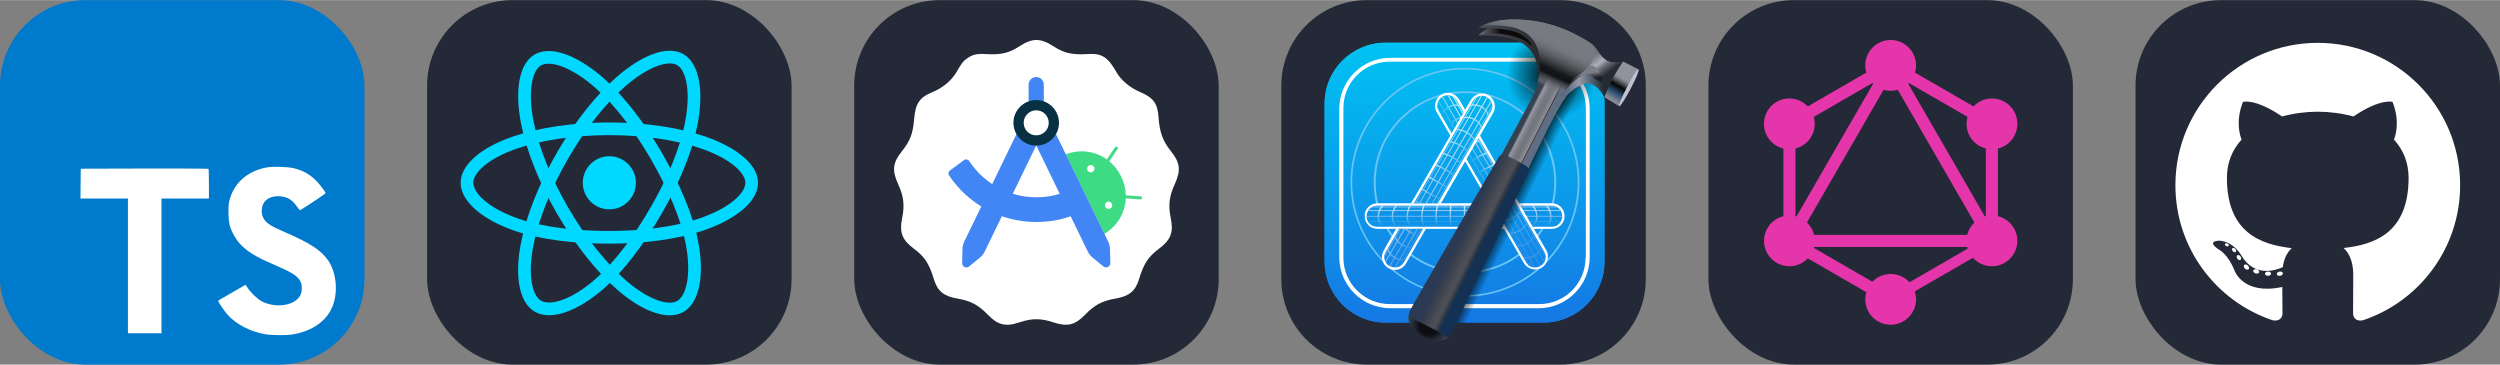 
            <svg width="329" height="48" viewBox="0 0 1756 256" fill="none" xmlns="http://www.w3.org/2000/svg" xmlns:xlink="http://www.w3.org/1999/xlink" version="1.1">
        
		<rect x="0" y="0" width="1756" height="256" fill="#808080" stroke="none"/>
        
		<g transform="translate(0, 0)">
            
			<svg xmlns="http://www.w3.org/2000/svg" width="256" height="256" fill="none" viewBox="0 0 256 256"><rect width="256" height="256" fill="#007ACC" rx="60"/><path fill="#fff" d="M56.611 128.849L56.53 139.333H73.19H89.85L89.85 186.673V234.012H101.635H113.419V186.673L113.419 139.333H130.079H146.739V129.052C146.739 123.363 146.618 118.609 146.455 118.487C146.333 118.325 126.056 118.243 101.472 118.284L56.733 118.406L56.611 128.849Z"/><path fill="#fff" d="M206.567 118.108C213.068 119.734 218.026 122.619 222.577 127.332C224.934 129.852 228.428 134.444 228.713 135.541C228.794 135.866 217.66 143.343 210.915 147.528C210.671 147.691 209.695 146.634 208.598 145.009C205.307 140.214 201.853 138.141 196.57 137.776C188.809 137.247 183.811 141.311 183.852 148.097C183.852 150.088 184.136 151.266 184.949 152.892C186.655 156.427 189.825 158.54 199.781 162.847C218.107 170.731 225.949 175.932 230.826 183.327C236.271 191.576 237.49 204.742 233.792 214.535C229.729 225.181 219.651 232.414 205.469 234.812C201.081 235.584 190.678 235.462 185.965 234.609C175.684 232.78 165.932 227.701 159.918 221.037C157.561 218.436 152.969 211.65 153.254 211.162C153.375 211 154.432 210.35 155.61 209.659C156.748 209.009 161.056 206.53 165.119 204.173L172.474 199.906L174.018 202.182C176.172 205.473 180.885 209.984 183.73 211.487C191.897 215.795 203.113 215.185 208.639 210.228C210.996 208.074 211.971 205.839 211.971 202.548C211.971 199.581 211.605 198.281 210.061 196.046C208.07 193.202 204.007 190.804 192.466 185.806C179.26 180.117 173.571 176.582 168.37 170.974C165.363 167.724 162.518 162.522 161.34 158.174C160.365 154.558 160.121 145.496 160.893 141.839C163.615 129.08 173.246 120.181 187.143 117.539C191.654 116.686 202.137 117.011 206.567 118.108Z"/></svg>
		</g>
		
		<g transform="translate(300, 0)">
            
			<svg xmlns="http://www.w3.org/2000/svg" width="256" height="256" fill="none" viewBox="0 0 256 256" id="react">
<style>
#react {
    rect {fill: #242938}

    @media (prefers-color-scheme: light) {
        rect {fill: #F4F2ED}
    }
}
</style>
<rect width="256" height="256" fill="#242938" rx="60"/>
<path fill="#00D8FF" d="M128.001 146.951C138.305 146.951 146.657 138.598 146.657 128.295C146.657 117.992 138.305 109.639 128.001 109.639C117.698 109.639 109.345 117.992 109.345 128.295C109.345 138.598 117.698 146.951 128.001 146.951Z"/>
<path fill-rule="evenodd" stroke="#00D8FF" stroke-width="8.911" d="M128.002 90.363C153.05 90.363 176.319 93.957 193.864 99.998C215.003 107.275 228 118.306 228 128.295C228 138.704 214.226 150.423 191.525 157.944C174.363 163.63 151.779 166.598 128.002 166.598C103.624 166.598 80.539 163.812 63.183 157.881C41.225 150.376 28 138.506 28 128.295C28 118.387 40.41 107.441 61.252 100.175C78.862 94.035 102.705 90.363 127.998 90.363H128.002Z" clip-rule="evenodd"/>
<path fill-rule="evenodd" stroke="#00D8FF" stroke-width="8.911" d="M94.981 109.438C107.495 87.74 122.232 69.378 136.23 57.197C153.094 42.521 169.144 36.773 177.796 41.762C186.813 46.962 190.084 64.75 185.259 88.171C181.614 105.879 172.9 126.925 161.021 147.523C148.842 168.641 134.897 187.247 121.09 199.315C103.619 214.587 86.728 220.114 77.883 215.013C69.3 210.067 66.018 193.846 70.136 172.161C73.615 153.838 82.345 131.349 94.977 109.438L94.981 109.438Z" clip-rule="evenodd"/>
<path fill-rule="evenodd" stroke="#00D8FF" stroke-width="8.911" d="M95.012 147.578C82.463 125.904 73.919 103.962 70.353 85.752C66.06 63.811 69.095 47.035 77.74 42.032C86.749 36.816 103.792 42.866 121.674 58.744C135.194 70.748 149.077 88.805 160.99 109.383C173.204 130.481 182.358 151.856 185.919 169.844C190.425 192.608 186.778 210.001 177.941 215.116C169.367 220.08 153.676 214.825 136.945 200.427C122.809 188.263 107.685 169.468 95.012 147.578Z" clip-rule="evenodd"/>
</svg>

		</g>
		
		<g transform="translate(600, 0)">
            
			<svg width="256" height="256" viewBox="0 0 256 256" fill="none" xmlns="http://www.w3.org/2000/svg" id="androidstudio">
<style>
#androidstudio {
    rect {fill: #242938}

    @media (prefers-color-scheme: light) {
        rect {fill: #F4F2ED}
    }
}
</style>
<rect width="256" height="256" rx="60" fill="#242938"/>
<path d="M103.856 227.535C100.481 226.733 97.654 224.86 93.7 220.804C87.095 214.028 81.733 211.205 72.416 209.603C62.75 207.939 58.456 204.345 55.873 195.765C52.685 185.172 49.354 180.1 42.034 174.693C33.729 168.559 31.599 163.151 33.625 153.348C35.503 144.27 34.784 137.815 30.971 129.516C26.422 119.615 26.983 114.325 33.444 106.213C39.368 98.775 41.227 93.86 42.114 83.289C43.009 72.62 45.977 68.245 54.718 64.703C62.012 61.747 68.254 56.615 71.713 50.729C75.713 43.921 76.297 43.141 78.777 41.291C82.777 38.306 86.011 37.48 92.171 37.866C102.872 38.536 108.606 37.251 115.791 32.573C125.159 26.476 130.841 26.476 140.208 32.573C147.395 37.251 153.13 38.536 163.829 37.866C173.948 37.231 178.158 39.886 184.326 50.797C187.383 56.202 193.629 61.464 200.468 64.391C210.206 68.559 213.035 72.363 213.754 82.248C214.532 92.954 216.727 98.939 222.542 106.213C229.017 114.309 229.582 119.605 225.028 129.516C221.217 137.815 220.497 144.27 222.374 153.348C224.402 163.151 222.27 168.559 213.967 174.693C206.647 180.1 203.316 185.172 200.128 195.765C197.546 204.345 193.25 207.939 183.585 209.603C174.246 211.209 168.881 214.04 162.3 220.826C155.005 228.349 149.776 229.59 139.579 226.219C131.238 223.461 124.816 223.449 116.51 226.176C110.69 228.086 107.589 228.419 103.856 227.535Z" fill="#FFFFFF"/>
<path d="M163.849 119.518C163.219 118.231 163.759 116.69 165.044 116.06C166.329 115.43 167.872 115.97 168.502 117.255C169.131 118.54 168.592 120.083 167.307 120.713C166.022 121.342 164.479 120.803 163.849 119.518ZM176.354 145.22C175.724 143.935 176.264 142.392 177.549 141.763C178.834 141.133 180.377 141.674 181.006 142.959C181.636 144.244 181.097 145.785 179.812 146.415C178.527 147.045 176.984 146.506 176.354 145.22ZM177.446 111.87C169.222 105.998 158.49 104.48 148.556 108.324L175.711 164.163C184.862 158.727 190.286 149.333 190.748 139.244L201.055 139.977C201.196 139.988 201.337 139.969 201.472 139.924C201.606 139.879 201.73 139.808 201.836 139.714C201.942 139.621 202.029 139.508 202.091 139.381C202.153 139.253 202.19 139.115 202.198 138.974C202.208 138.833 202.19 138.691 202.146 138.557C202.101 138.423 202.029 138.299 201.936 138.193C201.843 138.086 201.73 138 201.603 137.937C201.476 137.875 201.337 137.839 201.196 137.831L190.76 137.085C190.658 132.69 189.605 128.205 187.509 123.887C185.415 119.581 182.536 115.983 179.143 113.181L185.003 104.506C185.158 104.271 185.213 103.985 185.158 103.709C185.103 103.433 184.942 103.19 184.71 103.031C184.478 102.873 184.192 102.812 183.916 102.862C183.639 102.912 183.393 103.068 183.23 103.298L177.446 111.858" fill="#3DDC84"/>
<path d="M152.411 132.895C144.752 136.597 136.514 138.472 127.929 138.472C118.575 138.479 109.366 136.157 101.134 131.714C92.902 127.272 85.906 120.85 80.777 113.027C79.968 111.794 78.297 111.498 77.103 112.372L67.245 119.632C66.127 120.455 65.869 122.023 66.653 123.18C73.396 133.241 82.515 141.484 93.203 147.182C103.89 152.88 115.817 155.856 127.929 155.848C139.149 155.848 149.931 153.394 159.968 148.548L152.411 132.895ZM122.507 71.118H133.174V59.334C133.174 56.39 130.783 54.001 127.84 54.001C124.896 54.001 122.507 56.39 122.507 59.334V71.118Z" fill="#4285F4"/>
<path d="M113.96 94.123L77.294 169.587C76.501 171.214 76.072 172.994 76.034 174.804L75.816 184.687C75.765 187.245 78.721 188.684 80.7 187.065L88.334 180.792C89.735 179.645 90.871 178.207 91.662 176.579L127.801 102.18L113.972 94.135L113.96 94.123ZM179.656 174.792C179.619 172.979 179.182 171.206 178.397 169.575L141.733 94.109L127.903 102.18L164.042 176.551C164.837 178.179 165.972 179.616 167.37 180.767L175.004 187.039C176.984 188.659 179.952 187.218 179.889 184.662L179.67 174.778L179.656 174.792Z" fill="#4285F4"/>
<path d="M127.839 70.18C119.01 70.18 111.839 77.365 111.839 86.18C111.839 94.996 119.024 102.18 127.839 102.18C136.655 102.18 143.839 94.996 143.839 86.18C143.839 77.365 136.655 70.18 127.839 70.18ZM127.839 94.983C122.995 94.983 119.036 91.039 119.036 86.18C119.036 81.323 122.981 77.377 127.839 77.377C132.697 77.377 136.643 81.323 136.643 86.18C136.643 91.039 132.697 94.983 127.839 94.983Z" fill="#073042"/>
</svg>

		</g>
		
		<g transform="translate(900, 0)">
            
			<svg width="256" height="256" viewBox="0 0 256 256" fill="none" xmlns="http://www.w3.org/2000/svg" id="xcode">
<style>
#xcode {
    path.rect {fill: #242938}

    @media (prefers-color-scheme: light) {
        path.rect {fill: #F4F2ED}
    }
}
</style>
<g clip-path="url(#clip0_151_177)">
<path d="M60 0H196C229.1 0 256 26.9 256 60V196C256 229.1 229.1 256 196 256H60C26.9 256 0 229.1 0 196V60C0 26.9 26.9 0 60 0Z" fill="#242938" class="rect"/>
<path d="M73.3 29.9H184.1C207.8 29.9 227 49.1 227 72.8V183.6C227 207.3 207.8 226.5 184.1 226.5H73.3C49.6 226.5 30.4 207.3 30.4 183.6V72.8C30.3 49.1 49.6 29.9 73.3 29.9Z" fill="url(#paint0_linear_151_177)"/>
<path d="M180.7 40.5H76.6C56.8 40.5 40.7 56.6 40.7 76.4V180.5C40.7 200.3 56.8 216.4 76.6 216.4H180.7C200.5 216.4 216.6 200.3 216.6 180.5V76.2C216.6 56.4 200.6 40.5 180.7 40.5ZM213.7 180.9C213.7 198.9 199.2 213.5 181.1 213.5H76.2C58.4 213.5 43.6 199 43.6 180.9V75.8C43.6 57.8 58.1 43.2 76.2 43.2H181.3C199.1 43.2 213.9 57.7 213.9 75.8V180.9H213.7Z" fill="white"/>
<path d="M129 47.5C84.7 47.5 48.6 83.6 48.6 127.9C48.6 172.2 84.7 208.3 129 208.3C173.5 208.3 209.4 172.2 209.4 127.9C209.4 83.6 173.3 47.5 129 47.5ZM129 207.2C85.3 207.2 49.8 171.7 49.8 128C49.8 84.3 85.3 48.7 129 48.7C172.7 48.7 208.2 84.2 208.2 127.9C208.2 171.6 172.7 207.2 129 207.2Z" fill="#69C5F3"/>
<path d="M129 64C93.5 64 64.9 92.6 64.9 128.1C64.9 163.6 93.5 192 129 192C164.5 192 193.1 163.4 193.1 127.9C193.1 92.4 164.3 64 129 64ZM129 190.7C94.3 190.7 66.3 162.7 66.3 128C66.3 93.3 94.3 65.3 129 65.3C163.7 65.3 191.7 93.3 191.7 128C191.7 162.7 163.5 190.7 129 190.7Z" fill="#68C5F4"/>
<path d="M67.568 142.668H189.968C195.068 142.668 198.968 146.768 198.968 151.668C198.968 156.768 194.868 160.668 189.968 160.668H67.568C62.468 160.668 58.568 156.568 58.568 151.668C58.368 146.768 62.468 142.668 67.568 142.668Z" fill="white"/>
<path d="M67.168 144.368H189.968C193.868 144.368 197.268 147.468 197.268 151.668V151.868C197.268 155.768 194.168 159.168 189.968 159.168H67.168C63.268 159.168 59.868 156.068 59.868 151.868V151.468C60.168 147.568 63.268 144.368 67.168 144.368Z" fill="#0A93E9"/>
<path d="M64.268 158.368H193.068L194.068 157.768H63.268L64.268 158.368Z" fill="#1694EA"/>
<path d="M61.368 155.968H195.868L196.268 155.368H60.968L61.368 155.968Z" fill="#319DEC"/>
<path d="M60.168 152.268H197.268V151.468H60.168V152.268Z" fill="#65B1EE"/>
<path d="M61.568 147.368H196.068L196.268 147.768L196.468 148.168H61.168L61.368 147.768L61.568 147.368Z" fill="#8EC6F3"/>
<path d="M64.468 144.968H193.068L193.668 145.168L194.268 145.568H63.268L63.868 145.168L64.468 144.968Z" fill="#95CAF3"/>
<path d="M186.468 144.368H185.468C185.468 144.368 188.768 146.768 188.768 151.968C188.768 156.868 185.468 159.068 185.468 159.068H186.468C186.468 159.068 189.768 157.468 189.768 151.968C189.768 146.168 186.468 144.368 186.468 144.368Z" fill="url(#paint1_linear_151_177)"/>
<path d="M177.068 144.368H176.068C176.068 144.368 178.968 147.068 178.968 151.968C178.968 156.268 176.068 159.068 176.068 159.068H177.068C177.068 159.068 179.968 156.868 179.968 151.968C179.768 146.768 177.068 144.368 177.068 144.368Z" fill="url(#paint2_linear_151_177)"/>
<path d="M128.168 144.368H129.168V159.168H128.168V144.368Z" fill="url(#paint3_linear_151_177)"/>
<path d="M118.568 144.368H119.568C119.568 144.368 119.168 148.068 119.168 151.968C119.168 155.468 119.568 159.068 119.568 159.068H118.568C118.568 159.068 118.168 155.568 118.168 151.968C118.168 148.168 118.568 144.368 118.568 144.368Z" fill="url(#paint4_linear_151_177)"/>
<path d="M109.168 144.368H110.168C110.168 144.368 109.168 148.068 109.168 151.968C109.168 155.468 110.168 159.068 110.168 159.068H109.168C109.168 159.068 108.168 155.568 108.168 151.968C108.168 148.168 109.168 144.368 109.168 144.368Z" fill="url(#paint5_linear_151_177)"/>
<path d="M99.568 144.368H100.568C100.568 144.368 99.168 148.068 99.168 151.968C99.168 155.468 100.568 159.068 100.568 159.068H99.568C99.568 159.068 98.168 155.568 98.168 151.968C98.168 148.168 99.568 144.368 99.568 144.368Z" fill="url(#paint6_linear_151_177)"/>
<path d="M89.968 144.368H90.968C90.968 144.368 88.968 147.468 88.968 151.968C88.968 155.868 90.968 159.068 90.968 159.068H89.968C89.968 159.068 87.968 155.968 87.968 151.968C87.968 147.568 89.968 144.368 89.968 144.368Z" fill="url(#paint7_linear_151_177)"/>
<path d="M80.368 144.368H81.368C81.368 144.368 78.468 147.068 78.468 151.968C78.468 156.268 81.368 159.068 81.368 159.068H80.368C80.368 159.068 77.468 156.868 77.468 151.968C77.568 146.768 80.368 144.368 80.368 144.368Z" fill="url(#paint8_linear_151_177)"/>
<path d="M70.968 144.368H71.968C71.968 144.368 68.668 146.768 68.668 151.968C68.668 156.868 71.968 159.068 71.968 159.068H70.968C70.968 159.068 67.668 157.468 67.668 151.968C67.568 146.168 70.968 144.368 70.968 144.368Z" fill="url(#paint9_linear_151_177)"/>
<path d="M124.875 69.702L186.075 175.602C188.575 179.902 187.075 185.402 182.775 188.002C178.475 190.502 172.975 189.002 170.375 184.702L109.175 78.702C106.675 74.402 108.175 68.902 112.475 66.302C116.775 63.702 122.275 65.402 124.875 69.702Z" fill="white"/>
<path d="M123.275 70.502L184.675 176.802C186.675 180.102 185.475 184.602 182.175 186.602L181.775 186.802C178.475 188.802 173.975 187.602 171.975 184.302L110.575 77.702C108.575 74.402 109.775 69.902 113.075 67.902L113.275 67.702C116.775 65.802 121.375 67.002 123.275 70.502Z" fill="url(#paint10_linear_151_177)"/>
<path d="M109.575 74.802L173.875 186.402L174.275 186.602L174.675 186.802L175.075 187.002L109.575 73.602V74.802Z" fill="url(#paint11_linear_151_177)"/>
<path d="M110.175 71.102L177.375 187.602H178.175L110.575 70.502L110.375 70.902L110.175 71.102Z" fill="url(#paint12_linear_151_177)"/>
<path d="M112.875 68.102L181.575 186.802L182.075 186.402L113.475 67.702L112.875 68.102Z" fill="url(#paint13_linear_151_177)"/>
<path d="M117.775 67.002L184.875 183.202L184.675 183.602L184.475 184.002L116.775 66.802H117.175L117.775 67.002Z" fill="url(#paint14_linear_151_177)"/>
<path d="M121.375 68.102L185.675 179.502V180.702L120.175 67.502L120.575 67.702L120.975 67.902L121.375 68.102Z" fill="url(#paint15_linear_151_177)"/>
<path d="M182.675 173.202L182.275 172.402C182.275 172.402 181.875 176.302 177.575 179.102C173.475 181.602 169.775 179.902 169.775 179.902L170.175 180.702C170.175 180.702 173.275 182.902 177.975 179.902C182.675 177.202 182.675 173.202 182.675 173.202ZM177.775 165.002L177.375 164.202C177.375 164.202 176.375 168.102 172.275 170.502C168.575 172.902 164.775 171.702 164.775 171.702L165.175 172.502C165.175 172.502 168.475 173.902 172.775 171.302C177.175 168.702 177.775 165.002 177.775 165.002Z" fill="#3C98EA"/>
<path d="M173.075 156.802L172.675 156.002C172.675 156.002 170.875 159.302 167.175 161.502C163.875 163.502 160.075 163.502 160.075 163.502L160.475 164.302C160.475 164.302 163.975 164.302 167.575 162.302C171.375 160.102 173.075 156.802 173.075 156.802Z" fill="#4CA4ED"/>
<path d="M168.375 148.502L167.975 147.702C167.975 147.702 165.475 151.002 162.075 152.802C158.975 154.602 155.175 155.202 155.175 155.202L155.575 156.002C155.575 156.002 159.275 155.402 162.475 153.602C165.675 151.902 168.375 148.502 168.375 148.502Z" fill="#4DA7EE"/>
<path d="M148.975 115.202L149.375 116.002C149.375 116.002 146.075 117.602 142.675 119.302C139.575 121.102 136.775 123.402 136.775 123.402L136.375 122.602C136.375 122.602 139.275 120.202 142.275 118.502C145.675 116.802 148.975 115.202 148.975 115.202Z" fill="url(#paint16_linear_151_177)"/>
<path d="M144.275 107.002L144.675 107.802C144.675 107.802 140.975 109.002 137.775 110.902C134.675 112.702 132.075 115.402 132.075 115.402L131.675 114.602C131.675 114.602 134.175 111.902 137.375 110.102C140.575 107.902 144.275 107.002 144.275 107.002Z" fill="url(#paint17_linear_151_177)"/>
<path d="M135.475 100.502C137.975 99.702 139.975 99.302 139.975 99.302L139.575 98.502C139.575 98.502 137.775 98.702 135.875 99.502C134.675 99.902 134.475 100.902 135.475 100.502Z" fill="#9DD4F7"/>
<path d="M129.975 82.302L130.375 83.103C130.375 83.103 126.675 82.103 122.375 84.502C118.675 86.903 117.875 90.603 117.875 90.603L117.475 89.802C117.475 89.802 117.875 86.502 121.975 83.903C126.275 81.103 129.975 82.302 129.975 82.302Z" fill="url(#paint18_linear_151_177)"/>
<path d="M125.275 73.802L125.875 74.602C125.875 74.602 121.975 73.002 117.475 75.602C113.075 78.302 113.075 82.102 113.075 82.102L112.475 81.302C112.475 81.302 112.075 78.002 116.775 75.002C121.675 72.102 125.275 73.802 125.275 73.802Z" fill="url(#paint19_linear_151_177)"/>
<path d="M112.128 142.658C129.128 113.258 148.828 79.158 148.828 79.158C151.328 74.858 149.828 69.358 145.528 66.758C141.228 64.258 135.728 65.758 133.128 70.058C133.128 70.058 109.228 111.658 91.128 142.658H112.128ZM101.528 160.658C93.328 174.758 87.628 184.958 87.628 184.958C85.128 189.258 79.628 190.858 75.228 188.258C70.928 185.758 69.328 180.258 71.928 175.858C71.928 175.858 75.228 169.758 80.528 160.758C87.228 160.658 99.328 160.658 101.528 160.658Z" fill="white"/>
<path d="M109.928 142.658C127.228 112.858 147.228 78.158 147.228 78.158C149.228 74.858 148.028 70.358 144.728 68.358L144.528 68.158C141.228 66.158 136.728 67.358 134.728 70.658C134.728 70.658 111.228 111.458 93.128 142.658H109.928ZM99.528 160.658C91.728 174.458 86.028 184.258 86.028 184.258C84.028 187.558 79.728 188.758 76.228 186.758H75.828C72.528 184.758 71.328 180.458 73.328 176.958C73.328 176.958 77.028 170.458 82.728 160.658H99.528Z" fill="url(#paint20_linear_151_177)"/>
<path d="M109.328 142.658L148.328 75.158V73.958C148.328 73.958 126.728 111.458 108.728 142.558H109.328V142.658ZM98.828 160.658L83.828 186.558L83.228 186.958L82.628 187.158C82.628 187.158 89.328 175.558 97.928 160.658H98.828Z" fill="url(#paint21_linear_151_177)"/>
<path d="M106.428 142.658L147.628 71.458L147.428 71.058L147.228 70.658C147.228 70.658 124.628 109.658 105.828 142.458L106.428 142.658ZM96.028 160.658L80.328 187.758H79.528C79.528 187.758 86.228 176.158 95.228 160.458C95.628 160.658 96.028 160.658 96.028 160.658Z" fill="url(#paint22_linear_151_177)"/>
<path d="M102.128 142.658C121.528 109.158 144.828 68.558 144.828 68.558L144.228 68.158L101.128 142.658H102.128ZM91.528 160.858C82.928 175.958 76.428 187.158 76.428 187.158L75.828 186.758C75.828 186.758 82.128 175.758 90.728 160.858C91.128 160.658 90.928 160.658 91.528 160.858Z" fill="url(#paint23_linear_151_177)"/>
<path d="M97.428 142.658C116.828 109.158 140.928 67.158 140.928 67.158H140.128C140.128 67.158 116.028 108.958 96.629 142.658H97.428ZM86.028 160.658C78.228 174.158 72.928 183.358 72.928 183.358L73.129 183.758L73.329 184.158C73.329 184.158 79.028 174.358 87.028 160.658H86.028Z" fill="url(#paint24_linear_151_177)"/>
<path d="M94.428 142.658L137.628 67.958L137.228 68.158L136.828 68.358L136.628 68.558C136.628 68.558 112.728 109.958 93.928 142.658H94.428ZM84.028 160.658C77.128 172.658 72.228 181.058 72.228 181.058V179.458C72.228 179.458 76.528 171.958 83.228 160.458C83.728 160.658 83.728 160.658 84.028 160.658Z" fill="url(#paint25_linear_151_177)"/>
<path d="M132.728 73.858L132.328 74.658C132.328 74.658 135.828 72.858 140.528 75.458C144.828 77.858 145.028 81.958 145.028 81.958L145.428 81.158C145.428 81.158 145.828 77.458 140.928 74.658C136.028 71.858 132.728 73.858 132.728 73.858Z" fill="url(#paint26_linear_151_177)"/>
<path d="M128.028 82.258L127.628 83.058C127.628 83.058 131.528 81.858 135.628 84.258C139.528 86.458 140.328 90.158 140.328 90.158L140.728 89.358C140.728 89.358 140.328 85.858 136.028 83.458C131.528 80.858 128.028 82.258 128.028 82.258Z" fill="url(#paint27_linear_151_177)"/>
<path d="M123.128 90.458L122.728 91.258C122.728 91.258 126.228 91.058 130.228 93.458C133.728 95.458 135.528 98.558 135.528 98.558L135.928 97.758C135.928 97.758 134.128 94.658 130.628 92.658C126.828 90.458 123.128 90.458 123.128 90.458Z" fill="url(#paint28_linear_151_177)"/>
<path d="M118.428 98.958L118.028 99.758C118.028 99.758 121.928 100.358 125.328 102.258C128.428 104.058 130.828 106.958 130.828 106.958L131.228 106.158C131.228 106.158 128.828 103.258 125.728 101.458C122.328 99.558 118.428 98.958 118.428 98.958Z" fill="url(#paint29_linear_151_177)"/>
<path d="M113.528 107.158L113.128 107.958C113.128 107.958 116.828 108.958 120.228 110.858C123.328 112.658 125.928 115.158 125.928 115.158L126.328 114.358C126.328 114.358 123.828 111.858 120.628 110.058C117.428 108.358 113.528 107.158 113.528 107.158Z" fill="url(#paint30_linear_151_177)"/>
<path d="M108.828 115.358L108.228 116.158C108.228 116.158 111.728 117.558 115.128 119.458C118.228 121.258 121.028 123.358 121.028 123.358L121.428 122.558C121.428 122.558 118.728 120.358 115.528 118.658C112.328 116.958 108.828 115.358 108.828 115.358Z" fill="url(#paint31_linear_151_177)"/>
<path d="M103.528 124.658L103.928 123.858L116.628 131.058L116.228 131.858L103.528 124.658Z" fill="url(#paint32_linear_151_177)"/>
<path d="M98.828 133.058L99.228 132.258C99.228 132.258 102.328 134.658 105.728 136.358C108.828 138.158 112.028 139.458 112.028 139.458L111.628 140.058C111.628 140.058 108.328 138.658 105.128 136.958C101.728 135.158 98.828 133.058 98.828 133.058Z" fill="url(#paint33_linear_151_177)"/>
<path d="M95.628 142.658C94.628 141.858 94.028 141.258 94.028 141.258L94.428 140.458C94.428 140.458 95.628 141.458 97.128 142.658H95.628Z" fill="#73B9F1"/>
<path d="M88.028 160.658C88.828 161.258 89.628 161.858 90.528 162.458C94.028 164.458 97.628 164.258 97.628 164.258L97.228 165.058C97.228 165.058 93.728 165.258 90.128 163.258C88.728 162.458 87.628 161.458 86.828 160.758H88.028V160.658Z" fill="url(#paint34_linear_151_177)"/>
<path d="M79.528 166.158L79.928 165.358C79.928 165.358 80.928 169.258 85.228 171.658C89.128 173.858 92.728 172.658 92.728 172.658L92.328 173.458C92.328 173.458 89.228 174.858 84.828 172.458C80.328 169.958 79.528 166.158 79.528 166.158Z" fill="url(#paint35_linear_151_177)"/>
<path d="M74.628 174.658L75.028 173.858C75.028 173.858 75.428 177.958 80.128 180.558C84.428 182.958 87.728 181.158 87.728 181.158L87.128 181.958C87.128 181.958 84.228 184.158 79.528 181.358C74.628 178.558 74.628 174.658 74.628 174.658Z" fill="url(#paint36_linear_151_177)"/>
<path d="M138.154 226.8L222.054 50.5L200.854 40.5L113.454 223.8C113.454 223.8 116.154 225.2 119.754 226.7H138.154V226.8Z" fill="url(#paint37_linear_151_177)"/>
<path d="M187.854 29.9L227.054 48.5V104.8C213.454 98.3 122.854 55.2 122.854 55.2C122.854 55.2 129.154 42.1 135.054 29.9H187.854Z" fill="url(#paint38_radial_151_177)"/>
<path d="M90.554 218.9C89.954 220.1 88.954 221.4 89.154 223.6C89.354 231.6 102.454 239.1 110.154 239.1C115.454 239.1 117.254 236.9 119.154 233C121.154 229.1 92.654 214.2 90.554 218.9Z" fill="url(#paint39_radial_151_177)"/>
<path d="M180.954 52.1C180.954 52.1 201.154 57 202.754 58.4C204.354 59.8 200.254 67.6 199.454 68.8C192.954 76.6 172.754 120 172.754 120L154.154 109.4C154.154 109.4 170.854 78.4 176.754 67.4C180.354 59.9 180.954 52.1 180.954 52.1Z" fill="url(#paint40_linear_151_177)"/>
<path d="M227.654 41.9C231.154 44.4 235.854 43.9 239.654 43.3C242.154 42.9 238.254 46.6 233.954 55.3C229.654 63.9 229.854 64.5 229.254 63.9C228.654 63.3 209.254 52.3 209.854 51.4C210.654 50.4 213.754 29 215.354 29.6C220.954 30.9 221.954 37.7 227.654 41.9Z" fill="url(#paint41_linear_151_177)"/>
<path d="M197.454 66C198.854 63.8 205.054 50.5 215.054 50.5C219.554 50.5 228.154 61.9 228.954 63.4C229.554 64.8 227.554 70.3 226.554 67.7C225.354 64.8 220.454 58.5 215.154 58.5C209.854 58.5 202.554 64.6 200.854 66.7C199.154 68.7 196.054 68.1 197.454 66Z" fill="url(#paint42_linear_151_177)"/>
<path d="M197.054 65.2C198.054 63.6 202.554 56.8 204.654 54.6C206.854 52.4 212.254 46.8 217.054 46C221.754 45.2 226.654 54.8 225.054 56.8C223.854 58.2 221.954 56.6 219.554 54.6C217.154 52.8 215.654 49.3 208.154 55C205.654 57 203.054 58.5 197.154 67C195.654 69.1 196.054 66.8 197.054 65.2Z" fill="url(#paint43_linear_151_177)"/>
<path d="M172.754 122.5C173.554 120.9 174.554 118.6 172.354 116.8C169.954 115 159.054 109.2 157.054 108.8C155.054 108.4 153.554 108.8 152.754 110.2C151.954 111.6 91.754 214.7 90.554 217.7C89.354 220.6 89.154 222.8 90.954 223.4C92.754 224 112.954 233.6 114.854 235.8C116.854 238 117.754 235.6 118.554 234.4C122.354 229.5 171.754 124 172.754 122.5Z" fill="url(#paint44_linear_151_177)"/>
<path d="M198.354 64.8C199.354 63.4 201.654 59.5 204.654 56C206.654 53.6 217.254 48.5 219.554 40.3C220.954 35.8 218.754 31.3 215.854 29.3C205.854 23.2 188.554 13.6 163.254 13.6C146.154 13.6 138.954 19.3 138.954 19.3H147.554L177.554 31.1L181.254 46.8C181.254 46.8 181.654 52.1 179.854 58.2C178.654 63.1 178.254 66 176.554 70.9C177.954 71.5 181.054 69.3 184.554 70.3C187.654 71.1 189.654 75.4 191.854 72.8C195.654 67.9 196.854 67 198.354 64.8Z" fill="url(#paint45_linear_151_177)"/>
<path d="M180.754 52.6C179.154 38.1 175.654 24.4 138.754 24.6C141.154 22.2 146.754 19.9 146.754 19.9L138.754 19.3C138.754 19.3 139.954 18.3 142.254 18.1C163.854 16.3 183.054 20.8 181.654 48.9C181.554 53.4 181.154 55.4 180.754 52.6Z" fill="url(#paint46_linear_151_177)"/>
<path d="M138.754 24.6C141.254 23.6 144.854 23 151.454 23.4C159.654 23.8 170.054 26.9 174.354 30.9C176.554 32.9 176.354 31.3 173.954 28.7C167.854 21.6 158.654 20.1 146.654 19.9C145.454 19.7 140.954 22.2 138.754 24.6Z" fill="url(#paint47_linear_151_177)"/>
<path d="M239.954 43.2L250.754 48.7C250.754 48.7 246.654 54.2 243.254 60.5C239.754 67.2 237.354 74.4 237.354 74.4L226.954 68.1C226.954 68.1 229.454 61 233.254 54.2C236.254 48.5 239.954 43.2 239.954 43.2Z" fill="url(#paint48_linear_151_177)"/>
<path d="M250.754 48.7C251.554 49.1 248.954 55.2 245.254 62.2C241.554 69.3 237.954 74.7 237.454 74.4C236.654 74 239.254 67.9 242.954 60.9C246.454 53.8 249.954 48.3 250.754 48.7Z" fill="#BFC0D0"/>
<path d="M73.3 29.9H184.1C207.8 29.9 227 49.1 227 72.8V183.6C227 207.3 207.8 226.5 184.1 226.5H73.3C49.6 226.5 30.4 207.3 30.4 183.6V72.8C30.3 49.1 49.6 29.9 73.3 29.9Z" fill="url(#paint49_linear_151_177)"/>
<path d="M180.7 40.5H76.6C56.8 40.5 40.7 56.6 40.7 76.4V180.5C40.7 200.3 56.8 216.4 76.6 216.4H180.7C200.5 216.4 216.6 200.3 216.6 180.5V76.2C216.6 56.4 200.6 40.5 180.7 40.5ZM213.7 180.9C213.7 198.9 199.2 213.5 181.1 213.5H76.2C58.4 213.5 43.6 199 43.6 180.9V75.8C43.6 57.8 58.1 43.2 76.2 43.2H181.3C199.1 43.2 213.9 57.7 213.9 75.8V180.9H213.7Z" fill="white"/>
<path d="M129 47.5C84.7 47.5 48.6 83.6 48.6 127.9C48.6 172.2 84.7 208.3 129 208.3C173.5 208.3 209.4 172.2 209.4 127.9C209.4 83.6 173.3 47.5 129 47.5ZM129 207.2C85.3 207.2 49.8 171.7 49.8 128C49.8 84.3 85.3 48.7 129 48.7C172.7 48.7 208.2 84.2 208.2 127.9C208.2 171.6 172.7 207.2 129 207.2Z" fill="#69C5F3"/>
<path d="M129 64C93.5 64 64.9 92.6 64.9 128.1C64.9 163.6 93.5 192 129 192C164.5 192 193.1 163.4 193.1 127.9C193.1 92.4 164.3 64 129 64ZM129 190.7C94.3 190.7 66.3 162.7 66.3 128C66.3 93.3 94.3 65.3 129 65.3C163.7 65.3 191.7 93.3 191.7 128C191.7 162.7 163.5 190.7 129 190.7Z" fill="#68C5F4"/>
<path d="M67.568 142.668H189.968C195.068 142.668 198.968 146.768 198.968 151.668C198.968 156.768 194.868 160.668 189.968 160.668H67.568C62.468 160.668 58.568 156.568 58.568 151.668C58.368 146.768 62.468 142.668 67.568 142.668Z" fill="white"/>
<path d="M67.168 144.368H189.968C193.868 144.368 197.268 147.468 197.268 151.668V151.868C197.268 155.768 194.168 159.168 189.968 159.168H67.168C63.268 159.168 59.868 156.068 59.868 151.868V151.468C60.168 147.568 63.268 144.368 67.168 144.368Z" fill="#0A93E9"/>
<path d="M64.268 158.368H193.068L194.068 157.768H63.268L64.268 158.368Z" fill="#1694EA"/>
<path d="M61.368 155.968H195.868L196.268 155.368H60.968L61.368 155.968Z" fill="#319DEC"/>
<path d="M60.168 152.268H197.268V151.468H60.168V152.268Z" fill="#65B1EE"/>
<path d="M61.568 147.368H196.068L196.268 147.768L196.468 148.168H61.168L61.368 147.768L61.568 147.368Z" fill="#8EC6F3"/>
<path d="M64.468 144.968H193.068L193.668 145.168L194.268 145.568H63.268L63.868 145.168L64.468 144.968Z" fill="#95CAF3"/>
<path d="M186.468 144.368H185.468C185.468 144.368 188.768 146.768 188.768 151.968C188.768 156.868 185.468 159.068 185.468 159.068H186.468C186.468 159.068 189.768 157.468 189.768 151.968C189.768 146.168 186.468 144.368 186.468 144.368Z" fill="url(#paint50_linear_151_177)"/>
<path d="M177.068 144.368H176.068C176.068 144.368 178.968 147.068 178.968 151.968C178.968 156.268 176.068 159.068 176.068 159.068H177.068C177.068 159.068 179.968 156.868 179.968 151.968C179.768 146.768 177.068 144.368 177.068 144.368Z" fill="url(#paint51_linear_151_177)"/>
<path d="M128.168 144.368H129.168V159.168H128.168V144.368Z" fill="url(#paint52_linear_151_177)"/>
<path d="M118.568 144.368H119.568C119.568 144.368 119.168 148.068 119.168 151.968C119.168 155.468 119.568 159.068 119.568 159.068H118.568C118.568 159.068 118.168 155.568 118.168 151.968C118.168 148.168 118.568 144.368 118.568 144.368Z" fill="url(#paint53_linear_151_177)"/>
<path d="M109.168 144.368H110.168C110.168 144.368 109.168 148.068 109.168 151.968C109.168 155.468 110.168 159.068 110.168 159.068H109.168C109.168 159.068 108.168 155.568 108.168 151.968C108.168 148.168 109.168 144.368 109.168 144.368Z" fill="url(#paint54_linear_151_177)"/>
<path d="M99.568 144.368H100.568C100.568 144.368 99.168 148.068 99.168 151.968C99.168 155.468 100.568 159.068 100.568 159.068H99.568C99.568 159.068 98.168 155.568 98.168 151.968C98.168 148.168 99.568 144.368 99.568 144.368Z" fill="url(#paint55_linear_151_177)"/>
<path d="M89.968 144.368H90.968C90.968 144.368 88.968 147.468 88.968 151.968C88.968 155.868 90.968 159.068 90.968 159.068H89.968C89.968 159.068 87.968 155.968 87.968 151.968C87.968 147.568 89.968 144.368 89.968 144.368Z" fill="url(#paint56_linear_151_177)"/>
<path d="M80.368 144.368H81.368C81.368 144.368 78.468 147.068 78.468 151.968C78.468 156.268 81.368 159.068 81.368 159.068H80.368C80.368 159.068 77.468 156.868 77.468 151.968C77.568 146.768 80.368 144.368 80.368 144.368Z" fill="url(#paint57_linear_151_177)"/>
<path d="M70.968 144.368H71.968C71.968 144.368 68.668 146.768 68.668 151.968C68.668 156.868 71.968 159.068 71.968 159.068H70.968C70.968 159.068 67.668 157.468 67.668 151.968C67.568 146.168 70.968 144.368 70.968 144.368Z" fill="url(#paint58_linear_151_177)"/>
<path d="M124.875 69.702L186.075 175.602C188.575 179.902 187.075 185.402 182.775 188.002C178.475 190.502 172.975 189.002 170.375 184.702L109.175 78.702C106.675 74.402 108.175 68.902 112.475 66.302C116.775 63.702 122.275 65.402 124.875 69.702Z" fill="white"/>
<path d="M123.275 70.502L184.675 176.802C186.675 180.102 185.475 184.602 182.175 186.602L181.775 186.802C178.475 188.802 173.975 187.602 171.975 184.302L110.575 77.702C108.575 74.402 109.775 69.902 113.075 67.902L113.275 67.702C116.775 65.802 121.375 67.002 123.275 70.502Z" fill="url(#paint59_linear_151_177)"/>
<path d="M109.575 74.802L173.875 186.402L174.275 186.602L174.675 186.802L175.075 187.002L109.575 73.602V74.802Z" fill="url(#paint60_linear_151_177)"/>
<path d="M110.175 71.102L177.375 187.602H178.175L110.575 70.502L110.375 70.902L110.175 71.102Z" fill="url(#paint61_linear_151_177)"/>
<path d="M112.875 68.102L181.575 186.802L182.075 186.402L113.475 67.702L112.875 68.102Z" fill="url(#paint62_linear_151_177)"/>
<path d="M117.775 67.002L184.875 183.202L184.675 183.602L184.475 184.002L116.775 66.802H117.175L117.775 67.002Z" fill="url(#paint63_linear_151_177)"/>
<path d="M121.375 68.102L185.675 179.502V180.702L120.175 67.502L120.575 67.702L120.975 67.902L121.375 68.102Z" fill="url(#paint64_linear_151_177)"/>
<path d="M182.675 173.202L182.275 172.402C182.275 172.402 181.875 176.302 177.575 179.102C173.475 181.602 169.775 179.902 169.775 179.902L170.175 180.702C170.175 180.702 173.275 182.902 177.975 179.902C182.675 177.202 182.675 173.202 182.675 173.202ZM177.775 165.002L177.375 164.202C177.375 164.202 176.375 168.102 172.275 170.502C168.575 172.902 164.775 171.702 164.775 171.702L165.175 172.502C165.175 172.502 168.475 173.902 172.775 171.302C177.175 168.702 177.775 165.002 177.775 165.002Z" fill="#3C98EA"/>
<path d="M173.075 156.802L172.675 156.002C172.675 156.002 170.875 159.302 167.175 161.502C163.875 163.502 160.075 163.502 160.075 163.502L160.475 164.302C160.475 164.302 163.975 164.302 167.575 162.302C171.375 160.102 173.075 156.802 173.075 156.802Z" fill="#4CA4ED"/>
<path d="M168.375 148.502L167.975 147.702C167.975 147.702 165.475 151.002 162.075 152.802C158.975 154.602 155.175 155.202 155.175 155.202L155.575 156.002C155.575 156.002 159.275 155.402 162.475 153.602C165.675 151.902 168.375 148.502 168.375 148.502Z" fill="#4DA7EE"/>
<path d="M148.975 115.202L149.375 116.002C149.375 116.002 146.075 117.602 142.675 119.302C139.575 121.102 136.775 123.402 136.775 123.402L136.375 122.602C136.375 122.602 139.275 120.202 142.275 118.502C145.675 116.802 148.975 115.202 148.975 115.202Z" fill="url(#paint65_linear_151_177)"/>
<path d="M144.275 107.002L144.675 107.802C144.675 107.802 140.975 109.002 137.775 110.902C134.675 112.702 132.075 115.402 132.075 115.402L131.675 114.602C131.675 114.602 134.175 111.902 137.375 110.102C140.575 107.902 144.275 107.002 144.275 107.002Z" fill="url(#paint66_linear_151_177)"/>
<path d="M135.475 100.502C137.975 99.702 139.975 99.302 139.975 99.302L139.575 98.502C139.575 98.502 137.775 98.702 135.875 99.502C134.675 99.902 134.475 100.902 135.475 100.502Z" fill="#9DD4F7"/>
<path d="M129.975 82.302L130.375 83.103C130.375 83.103 126.675 82.103 122.375 84.502C118.675 86.903 117.875 90.603 117.875 90.603L117.475 89.802C117.475 89.802 117.875 86.502 121.975 83.903C126.275 81.103 129.975 82.302 129.975 82.302Z" fill="url(#paint67_linear_151_177)"/>
<path d="M125.275 73.802L125.875 74.602C125.875 74.602 121.975 73.002 117.475 75.602C113.075 78.302 113.075 82.102 113.075 82.102L112.475 81.302C112.475 81.302 112.075 78.002 116.775 75.002C121.675 72.102 125.275 73.802 125.275 73.802Z" fill="url(#paint68_linear_151_177)"/>
<path d="M112.128 142.658C129.128 113.258 148.828 79.158 148.828 79.158C151.328 74.858 149.828 69.358 145.528 66.758C141.228 64.258 135.728 65.758 133.128 70.058C133.128 70.058 109.228 111.658 91.128 142.658H112.128ZM101.528 160.658C93.328 174.758 87.628 184.958 87.628 184.958C85.128 189.258 79.628 190.858 75.228 188.258C70.928 185.758 69.328 180.258 71.928 175.858C71.928 175.858 75.228 169.758 80.528 160.758C87.228 160.658 99.328 160.658 101.528 160.658Z" fill="white"/>
<path d="M109.928 142.658C127.228 112.858 147.228 78.158 147.228 78.158C149.228 74.858 148.028 70.358 144.728 68.358L144.528 68.158C141.228 66.158 136.728 67.358 134.728 70.658C134.728 70.658 111.228 111.458 93.128 142.658H109.928ZM99.528 160.658C91.728 174.458 86.028 184.258 86.028 184.258C84.028 187.558 79.728 188.758 76.228 186.758H75.828C72.528 184.758 71.328 180.458 73.328 176.958C73.328 176.958 77.028 170.458 82.728 160.658H99.528Z" fill="url(#paint69_linear_151_177)"/>
<path d="M109.328 142.658L148.328 75.158V73.958C148.328 73.958 126.728 111.458 108.728 142.558H109.328V142.658ZM98.828 160.658L83.828 186.558L83.228 186.958L82.628 187.158C82.628 187.158 89.328 175.558 97.928 160.658H98.828Z" fill="url(#paint70_linear_151_177)"/>
<path d="M106.428 142.658L147.628 71.458L147.428 71.058L147.228 70.658C147.228 70.658 124.628 109.658 105.828 142.458L106.428 142.658ZM96.028 160.658L80.328 187.758H79.528C79.528 187.758 86.228 176.158 95.228 160.458C95.628 160.658 96.028 160.658 96.028 160.658Z" fill="url(#paint71_linear_151_177)"/>
<path d="M102.128 142.658C121.528 109.158 144.828 68.558 144.828 68.558L144.228 68.158L101.128 142.658H102.128ZM91.528 160.858C82.928 175.958 76.428 187.158 76.428 187.158L75.828 186.758C75.828 186.758 82.128 175.758 90.728 160.858C91.128 160.658 90.928 160.658 91.528 160.858Z" fill="url(#paint72_linear_151_177)"/>
<path d="M97.428 142.658C116.828 109.158 140.928 67.158 140.928 67.158H140.128C140.128 67.158 116.028 108.958 96.629 142.658H97.428ZM86.028 160.658C78.228 174.158 72.928 183.358 72.928 183.358L73.129 183.758L73.329 184.158C73.329 184.158 79.028 174.358 87.028 160.658H86.028Z" fill="url(#paint73_linear_151_177)"/>
<path d="M94.428 142.658L137.628 67.958L137.228 68.158L136.828 68.358L136.628 68.558C136.628 68.558 112.728 109.958 93.928 142.658H94.428ZM84.028 160.658C77.128 172.658 72.228 181.058 72.228 181.058V179.458C72.228 179.458 76.528 171.958 83.228 160.458C83.728 160.658 83.728 160.658 84.028 160.658Z" fill="url(#paint74_linear_151_177)"/>
<path d="M132.728 73.858L132.328 74.658C132.328 74.658 135.828 72.858 140.528 75.458C144.828 77.858 145.028 81.958 145.028 81.958L145.428 81.158C145.428 81.158 145.828 77.458 140.928 74.658C136.028 71.858 132.728 73.858 132.728 73.858Z" fill="url(#paint75_linear_151_177)"/>
<path d="M128.028 82.258L127.628 83.058C127.628 83.058 131.528 81.858 135.628 84.258C139.528 86.458 140.328 90.158 140.328 90.158L140.728 89.358C140.728 89.358 140.328 85.858 136.028 83.458C131.528 80.858 128.028 82.258 128.028 82.258Z" fill="url(#paint76_linear_151_177)"/>
<path d="M123.128 90.458L122.728 91.258C122.728 91.258 126.228 91.058 130.228 93.458C133.728 95.458 135.528 98.558 135.528 98.558L135.928 97.758C135.928 97.758 134.128 94.658 130.628 92.658C126.828 90.458 123.128 90.458 123.128 90.458Z" fill="url(#paint77_linear_151_177)"/>
<path d="M118.428 98.958L118.028 99.758C118.028 99.758 121.928 100.358 125.328 102.258C128.428 104.058 130.828 106.958 130.828 106.958L131.228 106.158C131.228 106.158 128.828 103.258 125.728 101.458C122.328 99.558 118.428 98.958 118.428 98.958Z" fill="url(#paint78_linear_151_177)"/>
<path d="M113.528 107.158L113.128 107.958C113.128 107.958 116.828 108.958 120.228 110.858C123.328 112.658 125.928 115.158 125.928 115.158L126.328 114.358C126.328 114.358 123.828 111.858 120.628 110.058C117.428 108.358 113.528 107.158 113.528 107.158Z" fill="url(#paint79_linear_151_177)"/>
<path d="M108.828 115.358L108.228 116.158C108.228 116.158 111.728 117.558 115.128 119.458C118.228 121.258 121.028 123.358 121.028 123.358L121.428 122.558C121.428 122.558 118.728 120.358 115.528 118.658C112.328 116.958 108.828 115.358 108.828 115.358Z" fill="url(#paint80_linear_151_177)"/>
<path d="M103.528 124.658L103.928 123.858L116.628 131.058L116.228 131.858L103.528 124.658Z" fill="url(#paint81_linear_151_177)"/>
<path d="M98.828 133.058L99.228 132.258C99.228 132.258 102.328 134.658 105.728 136.358C108.828 138.158 112.028 139.458 112.028 139.458L111.628 140.058C111.628 140.058 108.328 138.658 105.128 136.958C101.728 135.158 98.828 133.058 98.828 133.058Z" fill="url(#paint82_linear_151_177)"/>
<path d="M95.628 142.658C94.628 141.858 94.028 141.258 94.028 141.258L94.428 140.458C94.428 140.458 95.628 141.458 97.128 142.658H95.628Z" fill="#73B9F1"/>
<path d="M88.028 160.658C88.828 161.258 89.628 161.858 90.528 162.458C94.028 164.458 97.628 164.258 97.628 164.258L97.228 165.058C97.228 165.058 93.728 165.258 90.128 163.258C88.728 162.458 87.628 161.458 86.828 160.758H88.028V160.658Z" fill="url(#paint83_linear_151_177)"/>
<path d="M79.528 166.158L79.928 165.358C79.928 165.358 80.928 169.258 85.228 171.658C89.128 173.858 92.728 172.658 92.728 172.658L92.328 173.458C92.328 173.458 89.228 174.858 84.828 172.458C80.328 169.958 79.528 166.158 79.528 166.158Z" fill="url(#paint84_linear_151_177)"/>
<path d="M74.628 174.658L75.028 173.858C75.028 173.858 75.428 177.958 80.128 180.558C84.428 182.958 87.728 181.158 87.728 181.158L87.128 181.958C87.128 181.958 84.228 184.158 79.528 181.358C74.628 178.558 74.628 174.658 74.628 174.658Z" fill="url(#paint85_linear_151_177)"/>
<path d="M138.154 226.8L222.054 50.5L200.854 40.5L113.454 223.8C113.454 223.8 116.154 225.2 119.754 226.7H138.154V226.8Z" fill="url(#paint86_linear_151_177)"/>
<path d="M187.854 29.9L227.054 48.5V104.8C213.454 98.3 122.854 55.2 122.854 55.2C122.854 55.2 129.154 42.1 135.054 29.9H187.854Z" fill="url(#paint87_radial_151_177)"/>
<path d="M90.554 218.9C89.954 220.1 88.954 221.4 89.154 223.6C89.354 231.6 102.454 239.1 110.154 239.1C115.454 239.1 117.254 236.9 119.154 233C121.154 229.1 92.654 214.2 90.554 218.9Z" fill="url(#paint88_radial_151_177)"/>
<path d="M180.954 52.1C180.954 52.1 201.154 57 202.754 58.4C204.354 59.8 200.254 67.6 199.454 68.8C192.954 76.6 172.754 120 172.754 120L154.154 109.4C154.154 109.4 170.854 78.4 176.754 67.4C180.354 59.9 180.954 52.1 180.954 52.1Z" fill="url(#paint89_linear_151_177)"/>
<path d="M227.654 41.9C231.154 44.4 235.854 43.9 239.654 43.3C242.154 42.9 238.254 46.6 233.954 55.3C229.654 63.9 229.854 64.5 229.254 63.9C228.654 63.3 209.254 52.3 209.854 51.4C210.654 50.4 213.754 29 215.354 29.6C220.954 30.9 221.954 37.7 227.654 41.9Z" fill="url(#paint90_linear_151_177)"/>
<path d="M197.454 66C198.854 63.8 205.054 50.5 215.054 50.5C219.554 50.5 228.154 61.9 228.954 63.4C229.554 64.8 227.554 70.3 226.554 67.7C225.354 64.8 220.454 58.5 215.154 58.5C209.854 58.5 202.554 64.6 200.854 66.7C199.154 68.7 196.054 68.1 197.454 66Z" fill="url(#paint91_linear_151_177)"/>
<path d="M197.054 65.2C198.054 63.6 202.554 56.8 204.654 54.6C206.854 52.4 212.254 46.8 217.054 46C221.754 45.2 226.654 54.8 225.054 56.8C223.854 58.2 221.954 56.6 219.554 54.6C217.154 52.8 215.654 49.3 208.154 55C205.654 57 203.054 58.5 197.154 67C195.654 69.1 196.054 66.8 197.054 65.2Z" fill="url(#paint92_linear_151_177)"/>
<path d="M172.754 122.5C173.554 120.9 174.554 118.6 172.354 116.8C169.954 115 159.054 109.2 157.054 108.8C155.054 108.4 153.554 108.8 152.754 110.2C151.954 111.6 91.754 214.7 90.554 217.7C89.354 220.6 89.154 222.8 90.954 223.4C92.754 224 112.954 233.6 114.854 235.8C116.854 238 117.754 235.6 118.554 234.4C122.354 229.5 171.754 124 172.754 122.5Z" fill="url(#paint93_linear_151_177)"/>
<path d="M198.354 64.8C199.354 63.4 201.654 59.5 204.654 56C206.654 53.6 217.254 48.5 219.554 40.3C220.954 35.8 218.754 31.3 215.854 29.3C205.854 23.2 188.554 13.6 163.254 13.6C146.154 13.6 138.954 19.3 138.954 19.3H147.554L177.554 31.1L181.254 46.8C181.254 46.8 181.654 52.1 179.854 58.2C178.654 63.1 178.254 66 176.554 70.9C177.954 71.5 181.054 69.3 184.554 70.3C187.654 71.1 189.654 75.4 191.854 72.8C195.654 67.9 196.854 67 198.354 64.8Z" fill="url(#paint94_linear_151_177)"/>
<path d="M180.754 52.6C179.154 38.1 175.654 24.4 138.754 24.6C141.154 22.2 146.754 19.9 146.754 19.9L138.754 19.3C138.754 19.3 139.954 18.3 142.254 18.1C163.854 16.3 183.054 20.8 181.654 48.9C181.554 53.4 181.154 55.4 180.754 52.6Z" fill="url(#paint95_linear_151_177)"/>
<path d="M138.754 24.6C141.254 23.6 144.854 23 151.454 23.4C159.654 23.8 170.054 26.9 174.354 30.9C176.554 32.9 176.354 31.3 173.954 28.7C167.854 21.6 158.654 20.1 146.654 19.9C145.454 19.7 140.954 22.2 138.754 24.6Z" fill="url(#paint96_linear_151_177)"/>
<path d="M239.954 43.2L250.754 48.7C250.754 48.7 246.654 54.2 243.254 60.5C239.754 67.2 237.354 74.4 237.354 74.4L226.954 68.1C226.954 68.1 229.454 61 233.254 54.2C236.254 48.5 239.954 43.2 239.954 43.2Z" fill="url(#paint97_linear_151_177)"/>
<path d="M250.754 48.7C251.554 49.1 248.954 55.2 245.254 62.2C241.554 69.3 237.954 74.7 237.454 74.4C236.654 74 239.254 67.9 242.954 60.9C246.454 53.8 249.954 48.3 250.754 48.7Z" fill="#BFC0D0"/>
</g>
<defs>
<linearGradient id="paint0_linear_151_177" x1="128.688" y1="226.606" x2="128.688" y2="29.908" gradientUnits="userSpaceOnUse">
<stop stop-color="#1578E4"/>
<stop offset="1" stop-color="#00C3F2"/>
</linearGradient>
<linearGradient id="paint1_linear_151_177" x1="187.614" y1="159.068" x2="187.614" y2="144.396" gradientUnits="userSpaceOnUse">
<stop stop-color="#1492E7"/>
<stop offset="1" stop-color="#DBEDFB"/>
</linearGradient>
<linearGradient id="paint2_linear_151_177" x1="178.004" y1="159.068" x2="178.004" y2="144.396" gradientUnits="userSpaceOnUse">
<stop stop-color="#1492E7"/>
<stop offset="1" stop-color="#DBEDFB"/>
</linearGradient>
<linearGradient id="paint3_linear_151_177" x1="128.684" y1="159.068" x2="128.684" y2="144.396" gradientUnits="userSpaceOnUse">
<stop stop-color="#1492E7"/>
<stop offset="1" stop-color="#DBEDFB"/>
</linearGradient>
<linearGradient id="paint4_linear_151_177" x1="118.88" y1="159.068" x2="118.88" y2="144.396" gradientUnits="userSpaceOnUse">
<stop stop-color="#1492E7"/>
<stop offset="1" stop-color="#DBEDFB"/>
</linearGradient>
<linearGradient id="paint5_linear_151_177" x1="109.174" y1="159.068" x2="109.174" y2="144.396" gradientUnits="userSpaceOnUse">
<stop stop-color="#1492E7"/>
<stop offset="1" stop-color="#DBEDFB"/>
</linearGradient>
<linearGradient id="paint6_linear_151_177" x1="99.371" y1="159.068" x2="99.371" y2="144.396" gradientUnits="userSpaceOnUse">
<stop stop-color="#1492E7"/>
<stop offset="1" stop-color="#DBEDFB"/>
</linearGradient>
<linearGradient id="paint7_linear_151_177" x1="89.465" y1="159.068" x2="89.465" y2="144.396" gradientUnits="userSpaceOnUse">
<stop stop-color="#1492E7"/>
<stop offset="1" stop-color="#DBEDFB"/>
</linearGradient>
<linearGradient id="paint8_linear_151_177" x1="79.369" y1="159.068" x2="79.369" y2="144.396" gradientUnits="userSpaceOnUse">
<stop stop-color="#1492E7"/>
<stop offset="1" stop-color="#DBEDFB"/>
</linearGradient>
<linearGradient id="paint9_linear_151_177" x1="69.761" y1="159.068" x2="69.761" y2="144.396" gradientUnits="userSpaceOnUse">
<stop stop-color="#1492E7"/>
<stop offset="1" stop-color="#DBEDFB"/>
</linearGradient>
<linearGradient id="paint10_linear_151_177" x1="147.609" y1="187.719" x2="147.609" y2="66.784" gradientUnits="userSpaceOnUse">
<stop stop-color="#1285E7"/>
<stop offset="1" stop-color="#00B5EF"/>
</linearGradient>
<linearGradient id="paint11_linear_151_177" x1="153.163" y1="187.117" x2="98.592" y2="92.613" gradientUnits="userSpaceOnUse">
<stop stop-color="#2B90E7"/>
<stop offset="1" stop-color="#00B6EF"/>
</linearGradient>
<linearGradient id="paint12_linear_151_177" x1="155.582" y1="187.805" x2="99.144" y2="90.051" gradientUnits="userSpaceOnUse">
<stop stop-color="#3795EA"/>
<stop offset="1" stop-color="#49C4F2"/>
</linearGradient>
<linearGradient id="paint13_linear_151_177" x1="159.1" y1="186.642" x2="101.901" y2="87.577" gradientUnits="userSpaceOnUse">
<stop stop-color="#3696EA"/>
<stop offset="1" stop-color="#90D9F6"/>
</linearGradient>
<linearGradient id="paint14_linear_151_177" x1="162.294" y1="183.886" x2="105.826" y2="86.098" gradientUnits="userSpaceOnUse">
<stop stop-color="#3097EA"/>
<stop offset="1" stop-color="#B5E5F9"/>
</linearGradient>
<linearGradient id="paint15_linear_151_177" x1="163.956" y1="180.642" x2="109.44" y2="86.222" gradientUnits="userSpaceOnUse">
<stop stop-color="#3A98EA"/>
<stop offset="1" stop-color="#BCE7FA"/>
</linearGradient>
<linearGradient id="paint16_linear_151_177" x1="136.607" y1="120.777" x2="147.416" y2="114.536" gradientUnits="userSpaceOnUse">
<stop stop-color="#00A4EC"/>
<stop offset="1" stop-color="#B9DFF6"/>
</linearGradient>
<linearGradient id="paint17_linear_151_177" x1="131.812" y1="112.737" x2="142.682" y2="106.462" gradientUnits="userSpaceOnUse">
<stop stop-color="#00A4EC"/>
<stop offset="1" stop-color="#B9DFF6"/>
</linearGradient>
<linearGradient id="paint18_linear_151_177" x1="117.008" y1="87.537" x2="127.828" y2="81.291" gradientUnits="userSpaceOnUse">
<stop stop-color="#00B4EF"/>
<stop offset="1" stop-color="#C3E9FA"/>
</linearGradient>
<linearGradient id="paint19_linear_151_177" x1="112.061" y1="78.972" x2="122.954" y2="72.683" gradientUnits="userSpaceOnUse">
<stop stop-color="#00B4EF"/>
<stop offset="1" stop-color="#C3E9FA"/>
</linearGradient>
<linearGradient id="paint20_linear_151_177" x1="110.251" y1="187.963" x2="110.251" y2="67.161" gradientUnits="userSpaceOnUse">
<stop stop-color="#1285E7"/>
<stop offset="1" stop-color="#00B5EF"/>
</linearGradient>
<linearGradient id="paint21_linear_151_177" x1="104.6" y1="187.421" x2="159.213" y2="92.835" gradientUnits="userSpaceOnUse">
<stop stop-color="#3194E9"/>
<stop offset="1" stop-color="#71CFF4"/>
</linearGradient>
<linearGradient id="paint22_linear_151_177" x1="102.175" y1="188.1" x2="158.628" y2="90.342" gradientUnits="userSpaceOnUse">
<stop stop-color="#5AA6EC"/>
<stop offset="1" stop-color="#A2DEF8"/>
</linearGradient>
<linearGradient id="paint23_linear_151_177" x1="98.839" y1="186.959" x2="156.009" y2="87.937" gradientUnits="userSpaceOnUse">
<stop stop-color="#66ABEE"/>
<stop offset="1" stop-color="#BEE8FA"/>
</linearGradient>
<linearGradient id="paint24_linear_151_177" x1="95.431" y1="184.165" x2="151.922" y2="86.354" gradientUnits="userSpaceOnUse">
<stop stop-color="#7BB6F0"/>
<stop offset="1" stop-color="#B1E3F9"/>
</linearGradient>
<linearGradient id="paint25_linear_151_177" x1="93.949" y1="180.989" x2="148.449" y2="86.575" gradientUnits="userSpaceOnUse">
<stop stop-color="#5AA6EC"/>
<stop offset="1" stop-color="#AFE3F9"/>
</linearGradient>
<linearGradient id="paint26_linear_151_177" x1="133.347" y1="75.576" x2="144.268" y2="81.882" gradientUnits="userSpaceOnUse">
<stop stop-color="#C1E7FA"/>
<stop offset="1" stop-color="#89D4F5"/>
</linearGradient>
<linearGradient id="paint27_linear_151_177" x1="128.43" y1="84.295" x2="139.196" y2="90.51" gradientUnits="userSpaceOnUse">
<stop stop-color="#C1E7FA"/>
<stop offset="1" stop-color="#89D4F5"/>
</linearGradient>
<linearGradient id="paint28_linear_151_177" x1="123.301" y1="93.086" x2="134.014" y2="99.27" gradientUnits="userSpaceOnUse">
<stop stop-color="#C1E7FA"/>
<stop offset="1" stop-color="#89D4F5"/>
</linearGradient>
<linearGradient id="paint29_linear_151_177" x1="118.358" y1="101.575" x2="129.069" y2="107.76" gradientUnits="userSpaceOnUse">
<stop stop-color="#B0DFF8"/>
<stop offset="1" stop-color="#52BDF2"/>
</linearGradient>
<linearGradient id="paint30_linear_151_177" x1="113.486" y1="109.83" x2="124.201" y2="116.017" gradientUnits="userSpaceOnUse">
<stop stop-color="#B4DEF8"/>
<stop offset="1" stop-color="#4EB5F0"/>
</linearGradient>
<linearGradient id="paint31_linear_151_177" x1="108.633" y1="118.056" x2="119.345" y2="124.24" gradientUnits="userSpaceOnUse">
<stop stop-color="#B4DEF8"/>
<stop offset="1" stop-color="#4EB5F0"/>
</linearGradient>
<linearGradient id="paint32_linear_151_177" x1="103.753" y1="126.472" x2="114.464" y2="132.655" gradientUnits="userSpaceOnUse">
<stop stop-color="#B5DDF8"/>
<stop offset="1" stop-color="#46AEEE"/>
</linearGradient>
<linearGradient id="paint33_linear_151_177" x1="98.894" y1="134.868" x2="109.552" y2="141.02" gradientUnits="userSpaceOnUse">
<stop stop-color="#96CEF4"/>
<stop offset="1" stop-color="#46AAEE"/>
</linearGradient>
<linearGradient id="paint34_linear_151_177" x1="87.062" y1="162.364" x2="94.75" y2="166.802" gradientUnits="userSpaceOnUse">
<stop stop-color="#8FC1F2"/>
<stop offset="1" stop-color="#3193EA"/>
</linearGradient>
<linearGradient id="paint35_linear_151_177" x1="79.137" y1="168.373" x2="89.972" y2="174.627" gradientUnits="userSpaceOnUse">
<stop stop-color="#8FC1F2"/>
<stop offset="1" stop-color="#3193EA"/>
</linearGradient>
<linearGradient id="paint36_linear_151_177" x1="74.156" y1="176.946" x2="85.118" y2="183.274" gradientUnits="userSpaceOnUse">
<stop stop-color="#8FC1F2"/>
<stop offset="1" stop-color="#3193EA"/>
</linearGradient>
<linearGradient id="paint37_linear_151_177" x1="162.987" y1="130.23" x2="174.375" y2="135.781" gradientUnits="userSpaceOnUse">
<stop offset="0.001"/>
<stop offset="1" stop-opacity="0"/>
</linearGradient>
<radialGradient id="paint38_radial_151_177" cx="0" cy="0" r="1" gradientUnits="userSpaceOnUse" gradientTransform="translate(190.059 52.131) rotate(116.706) scale(31.727 31.727)">
<stop/>
<stop offset="1" stop-opacity="0"/>
</radialGradient>
<radialGradient id="paint39_radial_151_177" cx="0" cy="0" r="1" gradientUnits="userSpaceOnUse" gradientTransform="translate(103.727 228.278) rotate(26.117) scale(15.471 15.471)">
<stop offset="0.417" stop-color="#0C0C12"/>
<stop offset="1" stop-color="#3D4651"/>
</radialGradient>
<linearGradient id="paint40_linear_151_177" x1="173.939" y1="79.454" x2="185.807" y2="85.504" gradientUnits="userSpaceOnUse">
<stop stop-color="#344351"/>
<stop offset="0.1" stop-color="#9697A0"/>
<stop offset="0.181" stop-color="#8B8C95"/>
<stop offset="0.351" stop-color="#787A83"/>
<stop offset="0.47" stop-color="#71747D"/>
<stop offset="0.591" stop-color="#777982"/>
<stop offset="0.749" stop-color="#87898F"/>
<stop offset="0.8" stop-color="#8E8F94"/>
<stop offset="0.849" stop-color="#3D3B42"/>
<stop offset="0.9" stop-color="#606E84"/>
</linearGradient>
<linearGradient id="paint41_linear_151_177" x1="232.515" y1="60.188" x2="212.521" y2="33.172" gradientUnits="userSpaceOnUse">
<stop offset="0.27" stop-color="#262B33"/>
<stop offset="0.45" stop-color="#74747E"/>
<stop offset="0.54" stop-color="#B0B0BC"/>
<stop offset="0.73" stop-color="#74747E"/>
</linearGradient>
<linearGradient id="paint42_linear_151_177" x1="196.525" y1="60.438" x2="228.078" y2="56.368" gradientUnits="userSpaceOnUse">
<stop offset="0.14" stop-color="#606E84"/>
<stop offset="0.4" stop-color="#9899A5"/>
<stop offset="0.73" stop-color="#475768"/>
<stop offset="0.92" stop-color="#262B33"/>
</linearGradient>
<linearGradient id="paint43_linear_151_177" x1="210.889" y1="61.648" x2="209.108" y2="51.543" gradientUnits="userSpaceOnUse">
<stop stop-color="#101215" stop-opacity="0.1"/>
<stop offset="0.46" stop-color="#101215" stop-opacity="0.7"/>
<stop offset="0.7" stop-color="#474951"/>
<stop offset="0.91" stop-color="#7B7D88"/>
</linearGradient>
<linearGradient id="paint44_linear_151_177" x1="125.432" y1="163.1" x2="141.488" y2="171.004" gradientUnits="userSpaceOnUse">
<stop offset="0.115" stop-color="#2C3952"/>
<stop offset="0.374" stop-color="#3D414E"/>
<stop offset="0.55" stop-color="#474A54"/>
<stop offset="0.754" stop-color="#4E5057"/>
<stop offset="0.892" stop-color="#323945"/>
<stop offset="1" stop-color="#143052"/>
</linearGradient>
<linearGradient id="paint45_linear_151_177" x1="160.039" y1="53.934" x2="174.389" y2="22.453" gradientUnits="userSpaceOnUse">
<stop offset="0.118" stop-color="#6D7078" stop-opacity="0"/>
<stop offset="0.2" stop-color="#6D7078" stop-opacity="0.7"/>
<stop offset="0.34" stop-color="#35363A"/>
<stop offset="0.374" stop-color="#1D1F22"/>
<stop offset="0.4" stop-color="#101215"/>
<stop offset="0.5" stop-color="#16171A"/>
<stop offset="0.56" stop-color="#292A2E"/>
<stop offset="0.688" stop-color="#4B4D51"/>
<stop offset="0.807" stop-color="#63666B"/>
<stop offset="0.915" stop-color="#72757B"/>
<stop offset="1" stop-color="#777A80"/>
</linearGradient>
<linearGradient id="paint46_linear_151_177" x1="138.713" y1="35.868" x2="181.78" y2="35.868" gradientUnits="userSpaceOnUse">
<stop stop-color="#4A4D56"/>
<stop offset="1" stop-color="#29292D"/>
</linearGradient>
<linearGradient id="paint47_linear_151_177" x1="138.717" y1="25.842" x2="175.954" y2="25.842" gradientUnits="userSpaceOnUse">
<stop stop-color="#767880"/>
<stop offset="0.41" stop-color="#0C0A0B"/>
</linearGradient>
<linearGradient id="paint48_linear_151_177" x1="234.663" y1="71.05" x2="247.603" y2="48.638" gradientUnits="userSpaceOnUse">
<stop stop-color="#858997"/>
<stop offset="0.23" stop-color="#244668"/>
<stop offset="0.282" stop-color="#1A3249"/>
<stop offset="0.4" stop-color="#040506"/>
<stop offset="0.464" stop-color="#313236"/>
<stop offset="0.546" stop-color="#65656E"/>
<stop offset="0.607" stop-color="#868691"/>
<stop offset="0.64" stop-color="#92929E"/>
</linearGradient>
<linearGradient id="paint49_linear_151_177" x1="128.688" y1="226.606" x2="128.688" y2="29.908" gradientUnits="userSpaceOnUse">
<stop stop-color="#1578E4"/>
<stop offset="1" stop-color="#00C3F2"/>
</linearGradient>
<linearGradient id="paint50_linear_151_177" x1="187.614" y1="159.068" x2="187.614" y2="144.396" gradientUnits="userSpaceOnUse">
<stop stop-color="#1492E7"/>
<stop offset="1" stop-color="#DBEDFB"/>
</linearGradient>
<linearGradient id="paint51_linear_151_177" x1="178.004" y1="159.068" x2="178.004" y2="144.396" gradientUnits="userSpaceOnUse">
<stop stop-color="#1492E7"/>
<stop offset="1" stop-color="#DBEDFB"/>
</linearGradient>
<linearGradient id="paint52_linear_151_177" x1="128.684" y1="159.068" x2="128.684" y2="144.396" gradientUnits="userSpaceOnUse">
<stop stop-color="#1492E7"/>
<stop offset="1" stop-color="#DBEDFB"/>
</linearGradient>
<linearGradient id="paint53_linear_151_177" x1="118.88" y1="159.068" x2="118.88" y2="144.396" gradientUnits="userSpaceOnUse">
<stop stop-color="#1492E7"/>
<stop offset="1" stop-color="#DBEDFB"/>
</linearGradient>
<linearGradient id="paint54_linear_151_177" x1="109.174" y1="159.068" x2="109.174" y2="144.396" gradientUnits="userSpaceOnUse">
<stop stop-color="#1492E7"/>
<stop offset="1" stop-color="#DBEDFB"/>
</linearGradient>
<linearGradient id="paint55_linear_151_177" x1="99.371" y1="159.068" x2="99.371" y2="144.396" gradientUnits="userSpaceOnUse">
<stop stop-color="#1492E7"/>
<stop offset="1" stop-color="#DBEDFB"/>
</linearGradient>
<linearGradient id="paint56_linear_151_177" x1="89.465" y1="159.068" x2="89.465" y2="144.396" gradientUnits="userSpaceOnUse">
<stop stop-color="#1492E7"/>
<stop offset="1" stop-color="#DBEDFB"/>
</linearGradient>
<linearGradient id="paint57_linear_151_177" x1="79.369" y1="159.068" x2="79.369" y2="144.396" gradientUnits="userSpaceOnUse">
<stop stop-color="#1492E7"/>
<stop offset="1" stop-color="#DBEDFB"/>
</linearGradient>
<linearGradient id="paint58_linear_151_177" x1="69.761" y1="159.068" x2="69.761" y2="144.396" gradientUnits="userSpaceOnUse">
<stop stop-color="#1492E7"/>
<stop offset="1" stop-color="#DBEDFB"/>
</linearGradient>
<linearGradient id="paint59_linear_151_177" x1="147.609" y1="187.719" x2="147.609" y2="66.784" gradientUnits="userSpaceOnUse">
<stop stop-color="#1285E7"/>
<stop offset="1" stop-color="#00B5EF"/>
</linearGradient>
<linearGradient id="paint60_linear_151_177" x1="153.163" y1="187.117" x2="98.592" y2="92.613" gradientUnits="userSpaceOnUse">
<stop stop-color="#2B90E7"/>
<stop offset="1" stop-color="#00B6EF"/>
</linearGradient>
<linearGradient id="paint61_linear_151_177" x1="155.582" y1="187.805" x2="99.144" y2="90.051" gradientUnits="userSpaceOnUse">
<stop stop-color="#3795EA"/>
<stop offset="1" stop-color="#49C4F2"/>
</linearGradient>
<linearGradient id="paint62_linear_151_177" x1="159.1" y1="186.642" x2="101.901" y2="87.577" gradientUnits="userSpaceOnUse">
<stop stop-color="#3696EA"/>
<stop offset="1" stop-color="#90D9F6"/>
</linearGradient>
<linearGradient id="paint63_linear_151_177" x1="162.294" y1="183.886" x2="105.826" y2="86.098" gradientUnits="userSpaceOnUse">
<stop stop-color="#3097EA"/>
<stop offset="1" stop-color="#B5E5F9"/>
</linearGradient>
<linearGradient id="paint64_linear_151_177" x1="163.956" y1="180.642" x2="109.44" y2="86.222" gradientUnits="userSpaceOnUse">
<stop stop-color="#3A98EA"/>
<stop offset="1" stop-color="#BCE7FA"/>
</linearGradient>
<linearGradient id="paint65_linear_151_177" x1="136.607" y1="120.777" x2="147.416" y2="114.536" gradientUnits="userSpaceOnUse">
<stop stop-color="#00A4EC"/>
<stop offset="1" stop-color="#B9DFF6"/>
</linearGradient>
<linearGradient id="paint66_linear_151_177" x1="131.812" y1="112.737" x2="142.682" y2="106.462" gradientUnits="userSpaceOnUse">
<stop stop-color="#00A4EC"/>
<stop offset="1" stop-color="#B9DFF6"/>
</linearGradient>
<linearGradient id="paint67_linear_151_177" x1="117.008" y1="87.537" x2="127.828" y2="81.291" gradientUnits="userSpaceOnUse">
<stop stop-color="#00B4EF"/>
<stop offset="1" stop-color="#C3E9FA"/>
</linearGradient>
<linearGradient id="paint68_linear_151_177" x1="112.061" y1="78.972" x2="122.954" y2="72.683" gradientUnits="userSpaceOnUse">
<stop stop-color="#00B4EF"/>
<stop offset="1" stop-color="#C3E9FA"/>
</linearGradient>
<linearGradient id="paint69_linear_151_177" x1="110.251" y1="187.963" x2="110.251" y2="67.161" gradientUnits="userSpaceOnUse">
<stop stop-color="#1285E7"/>
<stop offset="1" stop-color="#00B5EF"/>
</linearGradient>
<linearGradient id="paint70_linear_151_177" x1="104.6" y1="187.421" x2="159.213" y2="92.835" gradientUnits="userSpaceOnUse">
<stop stop-color="#3194E9"/>
<stop offset="1" stop-color="#71CFF4"/>
</linearGradient>
<linearGradient id="paint71_linear_151_177" x1="102.175" y1="188.1" x2="158.628" y2="90.342" gradientUnits="userSpaceOnUse">
<stop stop-color="#5AA6EC"/>
<stop offset="1" stop-color="#A2DEF8"/>
</linearGradient>
<linearGradient id="paint72_linear_151_177" x1="98.839" y1="186.959" x2="156.009" y2="87.937" gradientUnits="userSpaceOnUse">
<stop stop-color="#66ABEE"/>
<stop offset="1" stop-color="#BEE8FA"/>
</linearGradient>
<linearGradient id="paint73_linear_151_177" x1="95.431" y1="184.165" x2="151.922" y2="86.354" gradientUnits="userSpaceOnUse">
<stop stop-color="#7BB6F0"/>
<stop offset="1" stop-color="#B1E3F9"/>
</linearGradient>
<linearGradient id="paint74_linear_151_177" x1="93.949" y1="180.989" x2="148.449" y2="86.575" gradientUnits="userSpaceOnUse">
<stop stop-color="#5AA6EC"/>
<stop offset="1" stop-color="#AFE3F9"/>
</linearGradient>
<linearGradient id="paint75_linear_151_177" x1="133.347" y1="75.576" x2="144.268" y2="81.882" gradientUnits="userSpaceOnUse">
<stop stop-color="#C1E7FA"/>
<stop offset="1" stop-color="#89D4F5"/>
</linearGradient>
<linearGradient id="paint76_linear_151_177" x1="128.43" y1="84.295" x2="139.196" y2="90.51" gradientUnits="userSpaceOnUse">
<stop stop-color="#C1E7FA"/>
<stop offset="1" stop-color="#89D4F5"/>
</linearGradient>
<linearGradient id="paint77_linear_151_177" x1="123.301" y1="93.086" x2="134.014" y2="99.27" gradientUnits="userSpaceOnUse">
<stop stop-color="#C1E7FA"/>
<stop offset="1" stop-color="#89D4F5"/>
</linearGradient>
<linearGradient id="paint78_linear_151_177" x1="118.358" y1="101.575" x2="129.069" y2="107.76" gradientUnits="userSpaceOnUse">
<stop stop-color="#B0DFF8"/>
<stop offset="1" stop-color="#52BDF2"/>
</linearGradient>
<linearGradient id="paint79_linear_151_177" x1="113.486" y1="109.83" x2="124.201" y2="116.017" gradientUnits="userSpaceOnUse">
<stop stop-color="#B4DEF8"/>
<stop offset="1" stop-color="#4EB5F0"/>
</linearGradient>
<linearGradient id="paint80_linear_151_177" x1="108.633" y1="118.056" x2="119.345" y2="124.24" gradientUnits="userSpaceOnUse">
<stop stop-color="#B4DEF8"/>
<stop offset="1" stop-color="#4EB5F0"/>
</linearGradient>
<linearGradient id="paint81_linear_151_177" x1="103.753" y1="126.472" x2="114.464" y2="132.655" gradientUnits="userSpaceOnUse">
<stop stop-color="#B5DDF8"/>
<stop offset="1" stop-color="#46AEEE"/>
</linearGradient>
<linearGradient id="paint82_linear_151_177" x1="98.894" y1="134.868" x2="109.552" y2="141.02" gradientUnits="userSpaceOnUse">
<stop stop-color="#96CEF4"/>
<stop offset="1" stop-color="#46AAEE"/>
</linearGradient>
<linearGradient id="paint83_linear_151_177" x1="87.062" y1="162.364" x2="94.75" y2="166.802" gradientUnits="userSpaceOnUse">
<stop stop-color="#8FC1F2"/>
<stop offset="1" stop-color="#3193EA"/>
</linearGradient>
<linearGradient id="paint84_linear_151_177" x1="79.137" y1="168.373" x2="89.972" y2="174.627" gradientUnits="userSpaceOnUse">
<stop stop-color="#8FC1F2"/>
<stop offset="1" stop-color="#3193EA"/>
</linearGradient>
<linearGradient id="paint85_linear_151_177" x1="74.156" y1="176.946" x2="85.118" y2="183.274" gradientUnits="userSpaceOnUse">
<stop stop-color="#8FC1F2"/>
<stop offset="1" stop-color="#3193EA"/>
</linearGradient>
<linearGradient id="paint86_linear_151_177" x1="162.987" y1="130.23" x2="174.375" y2="135.781" gradientUnits="userSpaceOnUse">
<stop offset="0.001"/>
<stop offset="1" stop-opacity="0"/>
</linearGradient>
<radialGradient id="paint87_radial_151_177" cx="0" cy="0" r="1" gradientUnits="userSpaceOnUse" gradientTransform="translate(190.059 52.131) rotate(116.706) scale(31.727 31.727)">
<stop/>
<stop offset="1" stop-opacity="0"/>
</radialGradient>
<radialGradient id="paint88_radial_151_177" cx="0" cy="0" r="1" gradientUnits="userSpaceOnUse" gradientTransform="translate(103.727 228.278) rotate(26.117) scale(15.471 15.471)">
<stop offset="0.417" stop-color="#0C0C12"/>
<stop offset="1" stop-color="#3D4651"/>
</radialGradient>
<linearGradient id="paint89_linear_151_177" x1="173.939" y1="79.454" x2="185.807" y2="85.504" gradientUnits="userSpaceOnUse">
<stop stop-color="#344351"/>
<stop offset="0.1" stop-color="#9697A0"/>
<stop offset="0.181" stop-color="#8B8C95"/>
<stop offset="0.351" stop-color="#787A83"/>
<stop offset="0.47" stop-color="#71747D"/>
<stop offset="0.591" stop-color="#777982"/>
<stop offset="0.749" stop-color="#87898F"/>
<stop offset="0.8" stop-color="#8E8F94"/>
<stop offset="0.849" stop-color="#3D3B42"/>
<stop offset="0.9" stop-color="#606E84"/>
</linearGradient>
<linearGradient id="paint90_linear_151_177" x1="232.515" y1="60.188" x2="212.521" y2="33.172" gradientUnits="userSpaceOnUse">
<stop offset="0.27" stop-color="#262B33"/>
<stop offset="0.45" stop-color="#74747E"/>
<stop offset="0.54" stop-color="#B0B0BC"/>
<stop offset="0.73" stop-color="#74747E"/>
</linearGradient>
<linearGradient id="paint91_linear_151_177" x1="196.525" y1="60.438" x2="228.078" y2="56.368" gradientUnits="userSpaceOnUse">
<stop offset="0.14" stop-color="#606E84"/>
<stop offset="0.4" stop-color="#9899A5"/>
<stop offset="0.73" stop-color="#475768"/>
<stop offset="0.92" stop-color="#262B33"/>
</linearGradient>
<linearGradient id="paint92_linear_151_177" x1="210.889" y1="61.648" x2="209.108" y2="51.543" gradientUnits="userSpaceOnUse">
<stop stop-color="#101215" stop-opacity="0.1"/>
<stop offset="0.46" stop-color="#101215" stop-opacity="0.7"/>
<stop offset="0.7" stop-color="#474951"/>
<stop offset="0.91" stop-color="#7B7D88"/>
</linearGradient>
<linearGradient id="paint93_linear_151_177" x1="125.432" y1="163.1" x2="141.488" y2="171.004" gradientUnits="userSpaceOnUse">
<stop offset="0.115" stop-color="#2C3952"/>
<stop offset="0.374" stop-color="#3D414E"/>
<stop offset="0.55" stop-color="#474A54"/>
<stop offset="0.754" stop-color="#4E5057"/>
<stop offset="0.892" stop-color="#323945"/>
<stop offset="1" stop-color="#143052"/>
</linearGradient>
<linearGradient id="paint94_linear_151_177" x1="160.039" y1="53.934" x2="174.389" y2="22.453" gradientUnits="userSpaceOnUse">
<stop offset="0.118" stop-color="#6D7078" stop-opacity="0"/>
<stop offset="0.2" stop-color="#6D7078" stop-opacity="0.7"/>
<stop offset="0.34" stop-color="#35363A"/>
<stop offset="0.374" stop-color="#1D1F22"/>
<stop offset="0.4" stop-color="#101215"/>
<stop offset="0.5" stop-color="#16171A"/>
<stop offset="0.56" stop-color="#292A2E"/>
<stop offset="0.688" stop-color="#4B4D51"/>
<stop offset="0.807" stop-color="#63666B"/>
<stop offset="0.915" stop-color="#72757B"/>
<stop offset="1" stop-color="#777A80"/>
</linearGradient>
<linearGradient id="paint95_linear_151_177" x1="138.713" y1="35.868" x2="181.78" y2="35.868" gradientUnits="userSpaceOnUse">
<stop stop-color="#4A4D56"/>
<stop offset="1" stop-color="#29292D"/>
</linearGradient>
<linearGradient id="paint96_linear_151_177" x1="138.717" y1="25.842" x2="175.954" y2="25.842" gradientUnits="userSpaceOnUse">
<stop stop-color="#767880"/>
<stop offset="0.41" stop-color="#0C0A0B"/>
</linearGradient>
<linearGradient id="paint97_linear_151_177" x1="234.663" y1="71.05" x2="247.603" y2="48.638" gradientUnits="userSpaceOnUse">
<stop stop-color="#858997"/>
<stop offset="0.23" stop-color="#244668"/>
<stop offset="0.282" stop-color="#1A3249"/>
<stop offset="0.4" stop-color="#040506"/>
<stop offset="0.464" stop-color="#313236"/>
<stop offset="0.546" stop-color="#65656E"/>
<stop offset="0.607" stop-color="#868691"/>
<stop offset="0.64" stop-color="#92929E"/>
</linearGradient>
<clipPath id="clip0_151_177">
<rect width="256" height="256" fill="white"/>
</clipPath>
</defs>
</svg>

		</g>
		
		<g transform="translate(1200, 0)">
            
			<svg xmlns="http://www.w3.org/2000/svg" width="256" height="256" fill="none" viewBox="0 0 256 256" id="graphql">
<style>
#graphql {
    rect {fill: #242938}

    @media (prefers-color-scheme: light) {
        rect {fill: #F4F2ED}
    }
}
</style>
<rect width="256" height="256" fill="#242938" rx="60"/>
<path fill="#E535AB" d="M47.862 176.192L55.204 180.431L136.997 38.766L129.655 34.527L47.862 176.192Z"/>
<path fill="#E535AB" d="M209.766 164.875H46.181V173.353H209.766V164.875Z"/>
<path fill="#E535AB" d="M49.418 169.637L131.241 216.879L135.48 209.537L53.657 162.295L49.418 169.637Z"/>
<path fill="#E535AB" d="M120.498 46.512L202.321 93.754L206.56 86.412L124.737 39.17L120.498 46.512Z"/>
<path fill="#E535AB" d="M49.44 86.38L53.679 93.722L135.503 46.48L131.264 39.138L49.44 86.38Z"/>
<path fill="#E535AB" d="M119.02 38.767L200.812 180.432L208.154 176.193L126.362 34.529L119.02 38.767Z"/>
<path fill="#E535AB" d="M61.145 80.758H52.667V175.242H61.145V80.758Z"/>
<path fill="#E535AB" d="M203.331 80.758H194.853V175.242H203.331V80.758Z"/>
<path fill="#E535AB" d="M126.095 206.877L129.798 213.291L200.962 172.203L197.259 165.79L126.095 206.877Z"/>
<path fill="#E535AB" d="M214.567 178C209.664 186.529 198.734 189.44 190.205 184.537C181.676 179.634 178.765 168.705 183.668 160.176C188.571 151.646 199.501 148.735 208.03 153.638C216.61 158.592 219.521 169.471 214.567 178Z"/>
<path fill="#E535AB" d="M72.279 95.824C67.376 104.353 56.446 107.265 47.917 102.362C39.388 97.459 36.477 86.529 41.38 78C46.283 69.471 57.212 66.56 65.742 71.463C74.271 76.417 77.182 87.295 72.279 95.824Z"/>
<path fill="#E535AB" d="M41.431 178C36.528 169.471 39.439 158.592 47.968 153.638C56.497 148.735 67.376 151.646 72.33 160.176C77.233 168.705 74.322 179.583 65.793 184.537C57.212 189.44 46.334 186.529 41.431 178Z"/>
<path fill="#E535AB" d="M183.719 95.824C178.816 87.295 181.727 76.417 190.256 71.463C198.786 66.56 209.664 69.471 214.618 78C219.521 86.529 216.61 97.408 208.081 102.362C199.552 107.265 188.622 104.353 183.719 95.824Z"/>
<path fill="#E535AB" d="M127.999 228C118.142 228 110.175 220.033 110.175 210.176C110.175 200.319 118.142 192.351 127.999 192.351C137.856 192.351 145.823 200.319 145.823 210.176C145.823 219.982 137.856 228 127.999 228Z"/>
<path fill="#E535AB" d="M127.999 63.649C118.142 63.649 110.175 55.681 110.175 45.824C110.175 35.967 118.142 28 127.999 28C137.856 28 145.823 35.967 145.823 45.824C145.823 55.681 137.856 63.649 127.999 63.649Z"/>
</svg>

		</g>
		
		<g transform="translate(1500, 0)">
            
			<svg width="256" height="256" viewBox="0 0 256 256" fill="none" xmlns="http://www.w3.org/2000/svg" id="github">
<style>
#github {
    rect {fill: #242938}

    @media (prefers-color-scheme: light) {
        rect {fill: #F4F2ED}
        path {fill: #161614}
    }
}
</style>
<rect width="256" height="256" rx="60" fill="#242938"/>
<path d="M128.001 30C72.779 30 28 74.771 28 130.001C28 174.184 56.653 211.668 96.387 224.891C101.384 225.817 103.219 222.722 103.219 220.081C103.219 217.696 103.126 209.819 103.083 201.463C75.263 207.512 69.393 189.664 69.393 189.664C64.844 178.105 58.289 175.032 58.289 175.032C49.216 168.825 58.973 168.953 58.973 168.953C69.015 169.658 74.303 179.258 74.303 179.258C83.222 194.546 97.697 190.126 103.403 187.571C104.301 181.107 106.892 176.696 109.752 174.199C87.54 171.67 64.191 163.095 64.191 124.778C64.191 113.86 68.098 104.939 74.495 97.936C73.456 95.418 70.034 85.246 75.463 71.472C75.463 71.472 83.861 68.784 102.971 81.723C110.948 79.507 119.502 78.396 128.001 78.358C136.499 78.396 145.061 79.507 153.052 81.723C172.139 68.784 180.525 71.472 180.525 71.472C185.968 85.246 182.544 95.418 181.505 97.936C187.917 104.939 191.797 113.86 191.797 124.778C191.797 163.187 168.403 171.644 146.135 174.119C149.722 177.223 152.918 183.308 152.918 192.638C152.918 206.018 152.802 216.787 152.802 220.081C152.802 222.742 154.602 225.86 159.671 224.878C199.383 211.64 228 174.169 228 130.001C228 74.771 183.227 30 128.001 30ZM65.454 172.453C65.233 172.95 64.452 173.099 63.74 172.758C63.014 172.432 62.607 171.754 62.842 171.256C63.057 170.744 63.841 170.602 64.564 170.945C65.291 171.271 65.705 171.955 65.454 172.453ZM70.373 176.842C69.896 177.285 68.963 177.079 68.331 176.38C67.677 175.683 67.554 174.751 68.038 174.302C68.529 173.86 69.434 174.067 70.089 174.764C70.743 175.47 70.871 176.395 70.373 176.842ZM73.747 182.458C73.134 182.884 72.132 182.485 71.513 181.595C70.9 180.706 70.9 179.64 71.526 179.212C72.147 178.785 73.134 179.169 73.762 180.052C74.373 180.956 74.373 182.023 73.747 182.458ZM79.454 188.962C78.906 189.566 77.739 189.404 76.884 188.579C76.01 187.773 75.766 186.629 76.316 186.024C76.871 185.418 78.045 185.589 78.906 186.407C79.774 187.211 80.039 188.364 79.454 188.962ZM86.83 191.157C86.588 191.941 85.464 192.297 84.331 191.964C83.2 191.621 82.46 190.704 82.689 189.912C82.924 189.124 84.053 188.753 85.194 189.109C86.323 189.45 87.065 190.361 86.83 191.157ZM95.224 192.089C95.252 192.913 94.292 193.597 93.103 193.612C91.907 193.639 90.94 192.971 90.927 192.16C90.927 191.327 91.866 190.65 93.061 190.63C94.251 190.607 95.224 191.269 95.224 192.089ZM103.47 191.773C103.613 192.577 102.787 193.404 101.606 193.624C100.445 193.836 99.37 193.339 99.223 192.541C99.079 191.716 99.92 190.89 101.079 190.676C102.262 190.471 103.32 190.955 103.47 191.773Z" fill="white"/>
</svg>

		</g>
		</svg>